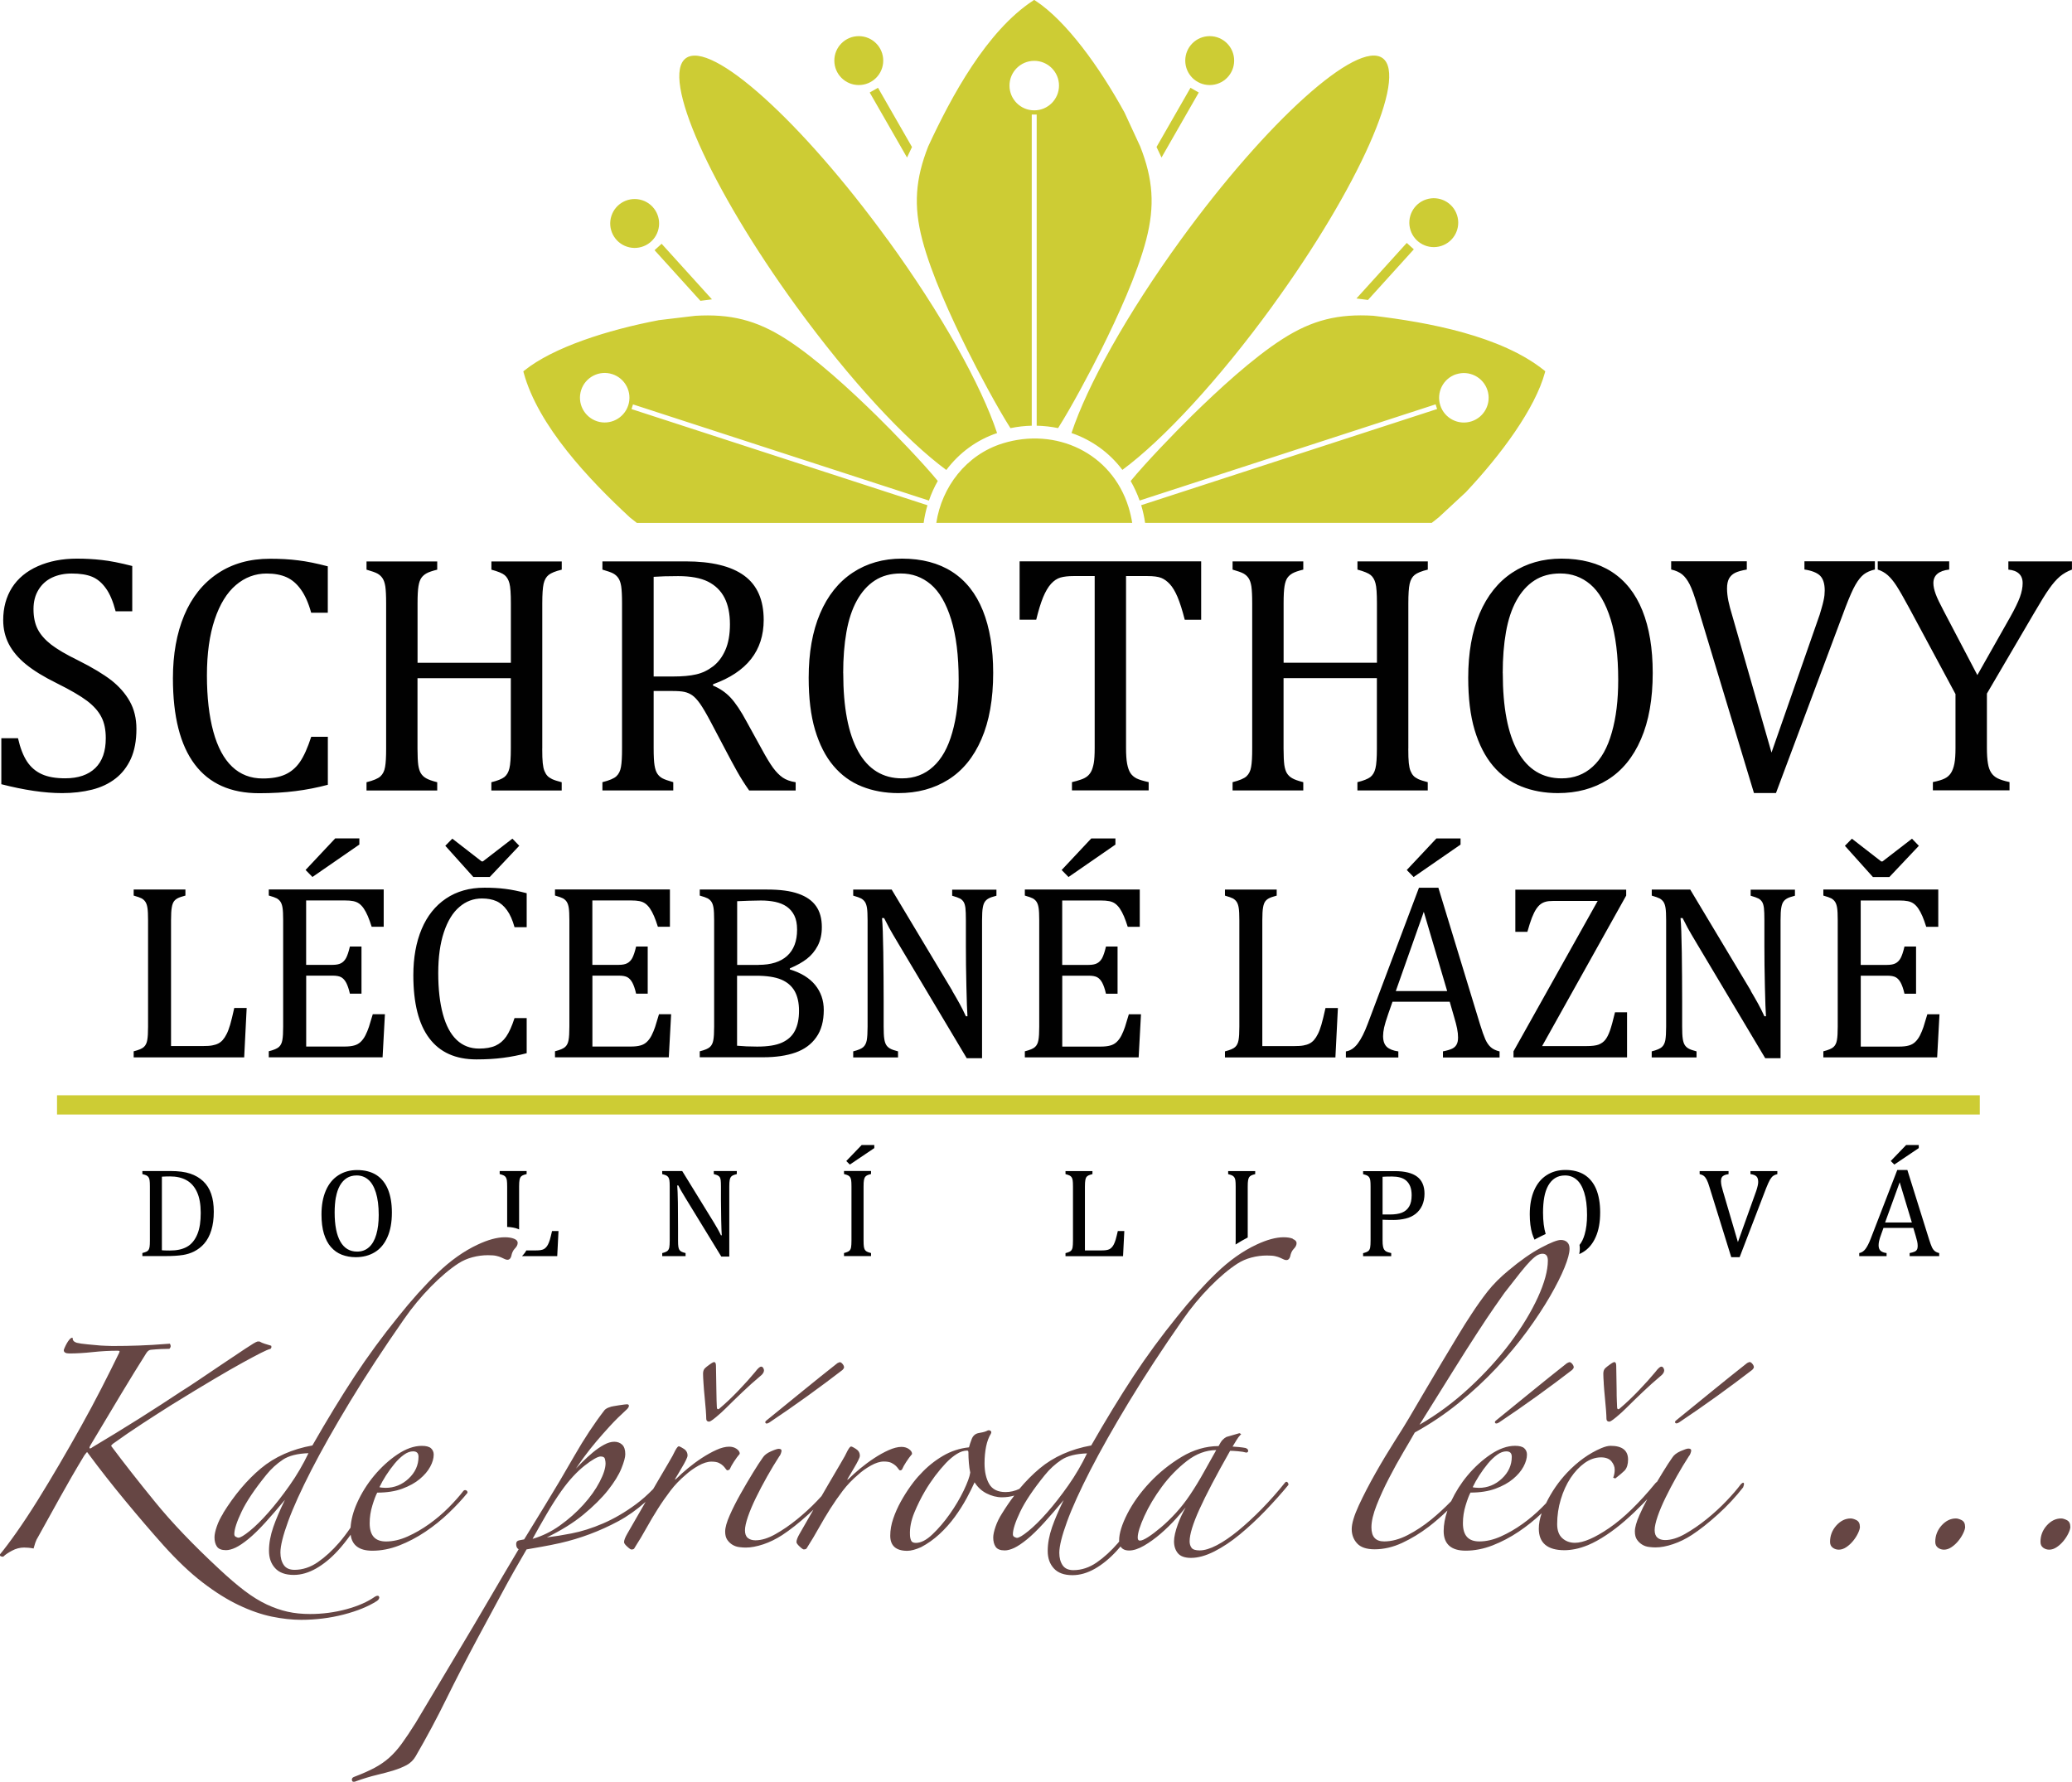 <?xml version="1.0" encoding="UTF-8"?><svg id="a" xmlns="http://www.w3.org/2000/svg" viewBox="0 0 407.65 350.52"><defs><style>.b{fill:#010101;}.c{fill:#664644;}.d{fill:#cdcc34;}</style></defs><path class="c" d="M74.63,314.4c0-.41-.22-.47-.35-.47-.14,0-.31,.07-.53,.2-1.43,1.01-3.31,1.84-5.6,2.46-2.29,.62-4.69,.94-7.13,.94-1.6,0-3.09-.15-4.43-.45-1.34-.3-2.73-.78-4.12-1.43-1.4-.66-2.86-1.56-4.35-2.69-1.49-1.13-3.18-2.58-5.03-4.31-5.07-4.71-9.31-9.14-12.59-13.18-3.27-4.01-6.17-7.71-8.62-10.99,.01-.14,.12-.28,.32-.43,1.89-1.36,3.86-2.71,5.84-4,1.98-1.29,3.89-2.52,5.67-3.64,3.38-2.09,6.12-3.75,8.37-5.08,2.24-1.33,4.17-2.43,5.71-3.28,1.53-.84,2.72-1.47,3.55-1.89,.83-.42,1.46-.69,1.87-.8h.02l.02-.03c.15-.15,.19-.34,.11-.55l-.02-.05h-.05c-.42-.13-.82-.25-1.21-.37-.38-.12-.72-.26-1.01-.44h-.41c-.28,.05-1.07,.53-2.44,1.44-1.35,.9-2.85,1.91-4.5,3.01-1.65,1.11-3.25,2.19-4.81,3.24-1.55,1.04-2.64,1.75-3.24,2.11-2.51,1.67-5.29,3.47-8.28,5.36-3.02,1.9-6.11,3.79-9.18,5.62-.26,.21-.41,.25-.48,.25-.03,0-.06,0-.09-.02-.03-.02-.12-.12,.17-.63,2.1-3.53,4.12-6.89,5.98-9.99,1.76-2.93,3.44-5.65,4.99-8.1,.28-.45,.61-.67,.99-.67,.54-.06,1.19-.1,1.94-.14,.78-.03,1.28-.04,1.57-.04h.04l.03-.03c.27-.27,.31-.59,.1-.93l-.03-.05h-.06c-2.45,.19-4.42,.31-6.03,.36-1.62,.06-3.38,.09-5.22,.09-.48,0-.92-.02-1.3-.04-.39-.03-.74-.05-1.04-.05-.71-.06-1.55-.14-2.51-.23-.95-.09-1.68-.19-2.15-.31-.55-.17-.82-.46-.82-.89v-.1h-.1c-.15,0-.32,.11-.53,.35-.19,.22-.36,.47-.51,.74-.15,.27-.29,.54-.41,.82-.17,.37-.19,.48-.19,.54,0,.42,.37,.64,1.09,.64,1.38,0,2.93-.09,4.6-.27,1.67-.18,3.33-.27,4.94-.27,.35,0,.35,.13,.35,.17,0,.02,0,.05-.02,.07-.04,.04-.07,.11-.07,.18-1.07,2.2-2.25,4.56-3.5,7-1.24,2.42-2.58,4.93-4,7.47-1.41,2.53-2.85,5.04-4.27,7.47-1.43,2.44-2.85,4.8-4.23,7.02-1.49,2.39-2.9,4.52-4.18,6.34-1.28,1.82-2.38,3.28-3.28,4.36l-.02,.03v.04c0,.25,.22,.37,.64,.37h.04l.03-.03c.35-.35,.92-.74,1.69-1.15,.76-.41,1.56-.62,2.38-.62,.25,0,.53,.02,.85,.04,.32,.03,.64,.07,.93,.13l.09,.02,.02-.09c.06-.23,.16-.58,.31-1.03,.14-.43,.34-.84,.57-1.19,1.46-2.62,2.91-5.24,4.32-7.79,1.45-2.62,3.05-5.39,4.77-8.23,.4-.56,.51-.63,.53-.63,0,0,.08,.02,.29,.36,2.21,2.99,4.64,6.08,7.21,9.19,2.57,3.11,5.11,6.08,7.56,8.82,2.64,2.93,5.21,5.38,7.66,7.26,2.46,1.89,4.85,3.39,7.13,4.47,2.27,1.08,4.46,1.84,6.5,2.26,2.04,.42,3.99,.63,5.78,.63,2.87,0,5.68-.35,8.35-1.04,2.67-.69,4.87-1.59,6.55-2.67,.28-.21,.41-.38,.41-.53Zm-.16-.26s-.03-.03-.05-.04c.02,.01,.04,.02,.05,.04Zm-.16-.1s-.08,0-.13,.01c.04,0,.08-.03,.11-.03,.01,0,.01,.01,.02,.01Zm-.21,.03c-.09,.03-.18,.08-.29,.15,.11-.07,.21-.12,.29-.15Zm-55.82-29.28c-.1,.08-.18,.13-.27,.17,.08-.04,.17-.1,.27-.17Zm-.51,.26c.06,0,.12-.02,.19-.05-.07,.03-.13,.05-.19,.05Zm-.03,0s-.09-.01-.13-.04c.04,.02,.08,.03,.13,.04Zm-.55,.51s.09,.03,.14,.09c-.06-.06-.1-.09-.14-.09Zm.16,.12c.06,.07,.13,.16,.2,.29-.08-.13-.14-.22-.2-.29Zm26.58,12.02c-.54,.84-.97,1.71-1.27,2.59-.3,.87-.46,1.6-.46,2.15,0,.74,.16,1.35,.47,1.81,.32,.48,.92,.72,1.79,.72,.55,0,1.18-.17,1.89-.5,.69-.33,1.53-.89,2.5-1.68,.96-.78,2.09-1.88,3.34-3.25,1.11-1.22,2.41-2.72,3.87-4.47-1.01,2.06-1.77,3.85-2.28,5.32-.57,1.65-.86,3.22-.86,4.67s.4,2.56,1.2,3.44c.8,.89,2.03,1.34,3.67,1.34,1.45,0,2.93-.43,4.41-1.27,1.47-.84,2.91-2.02,4.25-3.48,.85-.92,1.7-1.99,2.54-3.16,.26,2.09,1.7,3.15,4.27,3.15,1.74,0,3.53-.35,5.3-1.04,1.77-.69,3.5-1.6,5.15-2.71,1.64-1.1,3.19-2.35,4.6-3.7,1.41-1.35,2.64-2.67,3.65-3.92l.02-.03v-.04c0-.22-.1-.38-.29-.45-.06-.02-.12-.04-.18-.04-.12,0-.23,.05-.33,.15-.78,1.02-1.76,2.12-2.92,3.29-1.16,1.16-2.44,2.25-3.81,3.23-1.37,.98-2.8,1.81-4.26,2.46-1.45,.65-2.87,.98-4.23,.98-2.17,0-3.23-1.17-3.23-3.59,0-1.19,.18-2.37,.54-3.53,.35-1.14,.66-1.96,.95-2.49,1.9,0,3.55-.26,4.92-.77,1.38-.51,2.55-1.15,3.45-1.91,.91-.76,1.6-1.57,2.05-2.41,.46-.85,.69-1.65,.69-2.39,0-.5-.18-.92-.53-1.24-.35-.32-.96-.48-1.82-.48-1.51,0-3.12,.57-4.78,1.68-1.65,1.11-3.19,2.51-4.57,4.16-1.38,1.65-2.52,3.47-3.39,5.42-.75,1.67-1.17,3.29-1.27,4.83-.74,1.09-1.5,2.09-2.27,2.98-1.31,1.51-2.71,2.8-4.17,3.81-1.45,1-2.99,1.51-4.58,1.51-.98,0-1.69-.32-2.12-.95-.44-.64-.66-1.47-.66-2.46,0-1.31,.51-3.37,1.52-6.13,1.01-2.77,2.56-6.17,4.58-10.11,2.02-3.93,4.58-8.46,7.6-13.45,3.02-4.99,6.58-10.43,10.57-16.15,1.61-2.33,3.41-4.5,5.34-6.47,1.93-1.96,3.76-3.5,5.43-4.58,.83-.53,1.75-.94,2.76-1.2,1.01-.27,2.03-.4,3.03-.4,.71,0,1.26,.04,1.64,.13,.38,.09,.71,.19,.97,.31,.27,.12,.49,.22,.67,.31,.19,.1,.39,.15,.58,.15,.35,0,.59-.24,.73-.7,.12-.64,.35-1.14,.69-1.49,.38-.38,.57-.76,.57-1.15,0-.34-.25-.62-.74-.81-.46-.18-1.06-.28-1.79-.28-1.51,0-3.31,.49-5.35,1.45-2.7,1.26-5.35,3.14-7.9,5.6-2.54,2.45-5.13,5.33-7.7,8.56-3.1,3.82-6.01,7.79-8.65,11.8-2.62,3.99-5.4,8.55-8.26,13.55-4,.72-7.41,2.24-10.13,4.51-2.73,2.28-5.23,5.25-7.45,8.84Zm11.71-10.53c1.18-.78,2.88-1.21,5.05-1.28-1.06,2.21-2.3,4.34-3.7,6.32-1.43,2.03-2.84,3.83-4.18,5.35-1.34,1.52-2.58,2.74-3.68,3.63-1.09,.88-1.84,1.33-2.23,1.33-.07,0-.22-.03-.49-.17-.21-.1-.31-.28-.31-.54,0-.94,.48-2.42,1.43-4.41,.95-2,2.58-4.43,4.85-7.23,.95-1.18,2.05-2.19,3.26-2.99Zm36.03,6.08c-.07-.03-.13-.03-.19-.02,.02,0,.03,0,.05,0,.05,0,.09,0,.14,.03Zm-.24,0c-.06,.02-.12,.05-.17,.1,.05-.05,.11-.08,.17-.1Zm-11.95-7.06c.61-.44,1.21-.66,1.79-.66,.72,0,1.07,.35,1.07,1.07,0,1.64-.66,3.09-1.95,4.29-1.29,1.21-2.82,1.82-4.52,1.82-.19,0-.43-.01-.71-.04-.22-.02-.39-.05-.51-.09,.35-.74,.79-1.52,1.3-2.32,.54-.84,1.11-1.62,1.7-2.33,.59-.71,1.2-1.29,1.83-1.74Zm58.93-14.02c-.06-.86-.09-1.51-.09-1.94,0-.51,.16-.9,.48-1.15,.12-.12,.39-.33,.82-.64,.58-.42,.77-.47,.87-.47,.25,0,.37,.25,.37,.73,0,.75,.02,1.54,.04,2.34,.03,.86,.04,1.68,.04,2.43s.02,1.48,.04,2.07c.03,.59,.05,1.02,.05,1.26,0,.44,.19,.44,.26,.44,.05,0,.17-.03,.39-.25,1.13-.95,2.35-2.11,3.64-3.46,1.28-1.34,2.35-2.53,3.19-3.55,.75-1,1.07-1.12,1.25-1.12,.16,0,.29,.09,.4,.27,.1,.17,.15,.32,.15,.46,0,.39-.26,.78-.76,1.16-1.13,.95-2.3,1.99-3.46,3.1-1.18,1.12-2.28,2.19-3.28,3.19-.6,.6-1.25,1.19-1.94,1.76-.95,.79-1.24,.88-1.37,.88-.35,0-.55-.2-.55-.55s-.03-.91-.09-1.75c-.06-.84-.14-1.7-.23-2.56-.09-.91-.17-1.8-.22-2.66Zm4.78,17.06c.22,0,.38-.12,.46-.34,.11-.29,.37-.74,.75-1.33,.38-.59,.76-1.1,1.12-1.52l.02-.03v-.04c0-.33-.21-.65-.63-.94-.41-.28-.89-.42-1.45-.42-.73,0-1.58,.21-2.52,.64-.94,.42-1.89,.96-2.85,1.58-.96,.63-1.89,1.32-2.75,2.03-.87,.72-1.62,1.39-2.21,1.99-.17,.17-.28,.22-.35,.24,.01-.04,.04-.13,.14-.29,.13-.19,.31-.5,.54-.9,.24-.42,.49-.85,.76-1.3,.27-.44,.51-.89,.72-1.31,.22-.44,.33-.75,.33-.94,0-.57-.26-1.03-.77-1.34-.66-.41-.86-.47-.95-.47-.12,0-.3,.1-.72,.86-.24,.54-.69,1.37-1.35,2.47-.65,1.1-1.43,2.41-2.3,3.92l-.47,.81-.2,.34c-1.12,1.15-2.27,2.17-3.4,3-2.14,1.58-4.32,2.85-6.46,3.77-2.14,.92-4.24,1.59-6.23,1.97-1.74,.34-3.36,.6-4.84,.78,2.82-1.37,5.21-2.86,7.13-4.43,2.04-1.68,3.69-3.32,4.92-4.87,1.23-1.56,2.11-2.99,2.62-4.25,.52-1.29,.77-2.21,.77-2.83,0-.86-.21-1.49-.62-1.87-.41-.38-.93-.57-1.55-.57s-1.3,.2-2.03,.6c-.72,.39-1.45,.9-2.18,1.5-.72,.6-1.45,1.27-2.17,1.99-.4,.4-.79,.8-1.16,1.19,.55-.82,1.1-1.6,1.63-2.32,.76-1.03,1.56-2.04,2.38-3.01,.82-.97,1.73-2,2.7-3.06,.95-1.04,2.07-2.14,3.32-3.28,.27-.26,.39-.49,.39-.7,0-.08-.04-.28-.37-.28-.06,0-.22,.01-.55,.05-.3,.03-.63,.08-1,.14l-1.08,.18c-.37,.06-.62,.12-.75,.19-.42,.12-.77,.31-1.02,.56-2.04,2.64-4.04,5.67-5.96,9.02-1.91,3.34-3.84,6.6-5.76,9.72l-4.12,6.72c-.24,.06-.54,.11-.9,.17-.44,.07-.67,.32-.67,.73,0,.53,.17,.88,.49,1.04-2.04,3.42-4.05,6.83-5.97,10.12-1.95,3.34-3.86,6.57-5.67,9.58-1.76,2.93-3.41,5.7-4.91,8.23-1.53,2.59-2.75,4.63-3.73,6.25-1.01,1.61-1.92,2.97-2.7,4.04-.77,1.07-1.6,2-2.46,2.77-.86,.77-1.84,1.44-2.9,2.01-1.08,.57-2.4,1.16-3.95,1.75-.51,.17-.56,.47-.51,.7,.05,.21,.18,.32,.37,.32,.11,0,.24-.04,.4-.12,1.49-.53,2.88-.96,4.12-1.25,1.26-.3,2.38-.6,3.34-.9,.96-.3,1.82-.65,2.54-1.04,.73-.4,1.32-.97,1.75-1.7,2.16-3.72,4.19-7.51,6.03-11.26,1.85-3.76,3.94-7.81,6.21-12.06,1.49-2.75,3.06-5.67,4.68-8.68,1.57-2.93,3.23-5.86,4.92-8.73h0l3.01-.53c1.03-.18,2.24-.42,3.6-.72,3.95-.9,7.79-2.34,11.41-4.28,1.83-.98,3.64-2.26,5.4-3.82l-.67,1.16c-.99,1.71-1.97,3.41-2.93,5.09-.43,.74-.64,1.29-.64,1.67,0,.22,.2,.5,.62,.88,.54,.5,.73,.57,.83,.57,.35,0,.56-.11,.63-.34,.84-1.31,1.63-2.63,2.33-3.9,.71-1.28,1.47-2.55,2.25-3.78,.77-1.22,1.61-2.42,2.47-3.55,.86-1.13,1.87-2.18,3-3.13,.72-.66,1.56-1.26,2.5-1.79,.94-.53,1.8-.8,2.56-.8,.64,0,1.14,.09,1.48,.26,.34,.17,.62,.36,.83,.57,.2,.2,.36,.4,.48,.57,.15,.22,.25,.31,.35,.31Zm-32.68,4.01c.72-1.01,1.47-1.95,2.24-2.78,.77-.83,1.52-1.53,2.24-2.1,.73-.58,1.36-1.02,1.92-1.34,.55-.32,.98-.48,1.25-.48,.49,0,.77,.15,.85,.46,.09,.35,.13,.65,.13,.88,0,.94-.39,2.17-1.16,3.64-.77,1.49-1.84,3-3.18,4.48-1.33,1.48-2.9,2.87-4.66,4.13-1.68,1.2-3.49,2.08-5.36,2.62,.89-1.62,1.82-3.26,2.76-4.87,.95-1.64,1.95-3.2,2.96-4.63Zm-41.03,57.13s.03,.02,.05,.03c-.02,0-.03-.01-.05-.03Zm.16,.07s.04,0,.06,0c-.01,0-.03,.01-.04,.01s-.02,0-.03,0Zm81.19-70.38c.13,0,.29-.06,.51-.19,2.49-1.66,5.02-3.42,7.52-5.22,2.48-1.79,4.8-3.52,6.89-5.13,.21-.21,.31-.38,.31-.53,0-.2-.1-.42-.29-.65-.2-.24-.37-.35-.53-.35-.06,0-.16,.02-.49,.19-2.28,1.8-4.66,3.7-7.08,5.68-2.43,1.98-4.76,3.87-6.97,5.67-.1,.1-.14,.18-.14,.27,0,.07,.03,.14,.09,.19,.05,.05,.11,.07,.19,.07Zm0-.1c-.05,0-.09-.01-.12-.04,.04,.04,.11,.04,.19,.03-.02,0-.05,.01-.06,.01Zm.13-.03c.09-.03,.2-.07,.33-.15-.13,.08-.24,.12-.33,.15Zm24.41,7.86c-.34-.17-.84-.26-1.48-.26-.76,0-1.62,.27-2.56,.8-.95,.53-1.79,1.13-2.5,1.79-1.13,.95-2.14,2.01-3,3.13-.86,1.13-1.69,2.33-2.47,3.55-.78,1.23-1.53,2.5-2.25,3.78-.71,1.27-1.49,2.59-2.33,3.9-.08,.22-.29,.34-.63,.34-.1,0-.29-.06-.83-.57-.42-.39-.62-.67-.62-.88,0-.38,.21-.93,.64-1.67,.89-1.55,1.79-3.12,2.7-4.7-.35,.34-.69,.66-1.02,.95-1.85,1.68-3.58,3.04-5.14,4.06-1.21,.78-2.45,1.39-3.71,1.81-1.26,.42-2.43,.64-3.45,.64-.37,0-.8-.03-1.27-.09-.49-.06-.94-.22-1.34-.46-.4-.24-.74-.57-1.02-.97-.28-.41-.42-.95-.42-1.63,0-.79,.31-1.88,.91-3.23,.59-1.34,1.31-2.75,2.12-4.19,.8-1.42,1.62-2.82,2.43-4.14,.81-1.32,1.46-2.32,1.93-2.97,.31-.49,.85-.92,1.62-1.25,.77-.34,1.27-.5,1.53-.5,.45,0,.55,.2,.55,.37,0,.14-.05,.32-.14,.58-.09,.25-.21,.45-.32,.56-.78,1.2-1.58,2.53-2.38,3.95-.81,1.44-1.55,2.84-2.2,4.18-.65,1.33-1.18,2.59-1.57,3.72-.38,1.12-.58,2.02-.58,2.67,0,.69,.18,1.19,.55,1.5,.37,.31,.88,.47,1.51,.47,1.18,0,2.49-.4,3.91-1.2,1.43-.8,2.86-1.78,4.26-2.92,1.4-1.13,2.71-2.34,3.91-3.59,.31-.32,.61-.65,.92-.99,.5-.86,.99-1.7,1.45-2.5,.87-1.5,1.64-2.82,2.3-3.92,.66-1.1,1.11-1.93,1.35-2.47,.42-.76,.59-.86,.72-.86,.1,0,.29,.05,.95,.47,.51,.32,.77,.77,.77,1.34,0,.2-.11,.51-.33,.94-.21,.43-.46,.87-.72,1.31-.27,.45-.52,.88-.76,1.3-.23,.4-.42,.71-.54,.9-.1,.17-.13,.25-.14,.29,.06-.01,.17-.06,.35-.24,.6-.6,1.34-1.27,2.21-1.99,.86-.71,1.79-1.4,2.75-2.03,.95-.63,1.91-1.16,2.85-1.58,.94-.42,1.79-.64,2.52-.64,.56,0,1.05,.14,1.45,.42,.42,.29,.63,.6,.63,.94v.04l-.02,.03c-.36,.42-.74,.93-1.12,1.52-.38,.59-.64,1.04-.75,1.33-.07,.22-.23,.34-.46,.34-.1,0-.21-.09-.35-.31-.12-.17-.28-.37-.48-.57-.21-.2-.49-.39-.83-.57Zm78.97-44.1c-.46-.18-1.06-.28-1.79-.28-1.51,0-3.31,.49-5.35,1.45-2.7,1.26-5.35,3.14-7.9,5.6-2.54,2.45-5.13,5.33-7.7,8.56-3.1,3.82-6.01,7.79-8.65,11.8-2.62,3.99-5.4,8.55-8.26,13.55-4,.72-7.41,2.24-10.13,4.51-1.39,1.16-2.73,2.51-4,4.03-.88,.42-1.8,.63-2.73,.63-1.51,0-2.59-.53-3.2-1.57-.62-1.06-.93-2.44-.93-4.09,0-1.19,.11-2.3,.31-3.31,.21-1,.52-1.84,.93-2.49,.09-.17,.11-.31,.07-.42-.03-.09-.1-.16-.2-.21-.09-.05-.18-.07-.28-.07-.12,0-.24,.04-.36,.12-.22,.11-.48,.2-.77,.26l-.08,.02c-.27,.05-.54,.11-.82,.16-.63,.13-1.08,.53-1.33,1.19-.23,.6-.41,1.14-.53,1.61-1.84,.19-3.58,.76-5.19,1.72-1.62,.96-3.08,2.15-4.34,3.53-.6,.6-1.25,1.39-1.94,2.35-.69,.96-1.35,2-1.94,3.07-.6,1.08-1.1,2.21-1.49,3.35-.39,1.14-.59,2.27-.59,3.36,0,1.98,1.12,2.98,3.34,2.98,.73,0,1.65-.24,2.74-.73,1.27-.67,2.47-1.52,3.58-2.54,1.11-1.02,2.13-2.16,3.03-3.39,.89-1.22,1.68-2.47,2.35-3.7,.62-1.15,1.14-2.2,1.55-3.12,.59,.95,1.38,1.68,2.33,2.17,1,.51,2.03,.78,3.06,.78,.84,0,1.65-.12,2.42-.34-.83,1.09-1.64,2.27-2.41,3.52-.54,.84-.97,1.71-1.27,2.59-.3,.87-.46,1.6-.46,2.15,0,.74,.16,1.35,.47,1.81,.32,.48,.92,.72,1.79,.72,.55,0,1.18-.17,1.89-.5,.69-.33,1.53-.89,2.5-1.68,.96-.78,2.09-1.88,3.34-3.25,1.11-1.22,2.41-2.72,3.87-4.47-1.01,2.06-1.77,3.85-2.28,5.32-.57,1.65-.86,3.22-.86,4.67s.4,2.56,1.2,3.44c.8,.89,2.03,1.34,3.68,1.34,1.45,0,2.93-.43,4.41-1.27,1.47-.84,2.91-2.02,4.25-3.48,.24-.26,.49-.55,.79-.9,.31,.53,.89,.8,1.7,.8s1.84-.32,2.93-.96c1.08-.63,2.18-1.42,3.26-2.35,1.07-.92,2.14-1.97,3.16-3.11,.63-.7,1.22-1.39,1.76-2.05-.64,1.14-1.15,2.23-1.52,3.26-.51,1.41-.77,2.56-.77,3.41,0,.92,.25,1.7,.74,2.31,.5,.62,1.37,.94,2.6,.94,1.39,0,2.93-.43,4.59-1.27,1.65-.84,3.34-1.96,5.01-3.34,1.67-1.38,3.36-2.94,5-4.64,1.64-1.71,3.18-3.42,4.55-5.09l.02-.03v-.04c0-.21-.07-.38-.22-.49-.06-.04-.12-.07-.18-.07-.12,0-.22,.08-.32,.22-1.42,1.78-2.95,3.5-4.53,5.12-1.59,1.62-3.15,3.05-4.63,4.27-1.49,1.22-2.91,2.19-4.21,2.87-1.3,.68-2.44,1.02-3.37,1.02-.8,0-1.34-.17-1.59-.5-.26-.34-.39-.78-.39-1.29,0-1.36,.65-3.48,1.93-6.3,1.28-2.83,3.31-6.7,6.04-11.51,.34,0,.85,.03,1.55,.09,.71,.06,1.25,.15,1.6,.26h.03c.24,0,.37-.13,.37-.36s-.17-.41-.51-.54c-.33-.07-.78-.13-1.38-.19-.5-.05-.89-.08-1.18-.09,.27-.43,.52-.84,.76-1.25,.26-.44,.55-.81,.84-1.11l.1-.1-.12-.06-.18-.09-.03-.02h-.04l-2.52,.73c-.27,.13-.52,.32-.76,.57-.24,.24-.51,.66-.8,1.23-2.5,.01-4.95,.73-7.28,2.13-2.34,1.41-4.45,3.11-6.28,5.06-1.83,1.95-3.3,4-4.38,6.1-1.08,2.11-1.63,3.88-1.63,5.27,0,.06,0,.12,.01,.18v.03s-.06,.08-.09,.12c-.05,.07-.11,.13-.16,.2-1.31,1.51-2.71,2.8-4.17,3.81-1.45,1-2.99,1.51-4.58,1.51-.98,0-1.69-.32-2.12-.95-.44-.64-.66-1.47-.66-2.46,0-1.31,.51-3.37,1.52-6.13,1.01-2.77,2.56-6.17,4.58-10.11,2.02-3.93,4.58-8.46,7.6-13.45,3.02-4.99,6.58-10.43,10.57-16.15,1.61-2.33,3.41-4.5,5.34-6.47,1.93-1.96,3.76-3.5,5.43-4.58,.83-.53,1.75-.94,2.76-1.2,1.01-.27,2.03-.4,3.03-.4,.71,0,1.26,.04,1.64,.13,.38,.09,.71,.19,.97,.31,.27,.12,.49,.22,.67,.31,.19,.1,.39,.15,.58,.15,.35,0,.59-.24,.73-.7,.12-.64,.35-1.14,.69-1.49,.38-.38,.57-.76,.57-1.15,0-.34-.25-.62-.74-.81Zm-40.47,42.23c-1.06,2.21-2.3,4.34-3.7,6.32-1.43,2.03-2.84,3.83-4.18,5.35-1.34,1.52-2.58,2.74-3.68,3.63-1.09,.88-1.84,1.33-2.23,1.33-.07,0-.22-.03-.49-.17-.21-.1-.31-.28-.31-.54,0-.94,.48-2.42,1.43-4.41,.95-2,2.58-4.43,4.85-7.23,.95-1.18,2.05-2.19,3.26-2.99,1.18-.78,2.88-1.21,5.05-1.28Zm-19.1-4.38c-.08-.04-.17-.05-.25-.05,0,0,.01,0,.02,0,.08,0,.15,.02,.23,.06Zm-15.52,21.52c-.14-.34-.22-.73-.22-1.13-.06-1.36,.23-2.82,.85-4.33,.63-1.52,1.34-2.96,2.11-4.26,.59-1.01,1.26-2,1.97-2.96,.72-.95,1.44-1.81,2.15-2.56,.71-.74,1.43-1.34,2.14-1.78,.7-.44,1.38-.66,2.02-.66,.13,0,.26,.04,.26,.35,0,.67,.03,1.37,.09,2.08,.06,.72,.15,1.35,.27,1.89-.12,.83-.56,2.02-1.29,3.55-.75,1.55-1.67,3.11-2.74,4.62-1.07,1.52-2.22,2.86-3.41,3.99-1.17,1.12-2.27,1.68-3.26,1.68-.5,0-.81-.16-.94-.48Zm60.03-17.77h0c-.72,1.27-1.53,2.7-2.39,4.26-.89,1.61-1.83,3.15-2.79,4.58-.84,1.25-1.76,2.43-2.74,3.5-.98,1.07-1.96,2.02-2.92,2.83-.96,.81-1.82,1.46-2.55,1.93-.73,.47-1.27,.7-1.61,.7-.19,0-.44-.06-.44-.62,0-.88,.44-2.29,1.3-4.19,.86-1.9,2.02-3.85,3.45-5.79,1.43-1.94,3.09-3.64,4.93-5.07,1.82-1.41,3.75-2.13,5.75-2.14Zm13.9,6.33c-.05-.04-.11-.04-.16-.03,.01,0,.03-.01,.04-.01,.04,0,.08,.01,.12,.04Zm-.2-.02c-.05,.03-.11,.07-.16,.15,.05-.08,.11-.12,.16-.15Zm55.32-23.43c-2.28,1.8-4.66,3.7-7.08,5.68-2.43,1.98-4.76,3.87-6.97,5.67-.1,.1-.14,.18-.14,.27,0,.07,.03,.14,.09,.19,.05,.05,.11,.07,.19,.07,.13,0,.29-.06,.51-.19,2.49-1.66,5.02-3.42,7.52-5.22,2.48-1.79,4.8-3.52,6.89-5.13,.21-.21,.31-.38,.31-.53,0-.2-.1-.42-.29-.65-.2-.24-.37-.35-.53-.35-.06,0-.16,.02-.49,.19Zm-14.04,11.74s.11,.04,.19,.03c-.02,0-.05,.01-.06,.01-.05,0-.09-.01-.12-.04Zm.25,.01c.09-.03,.2-.07,.33-.15-.13,.08-.24,.12-.33,.15Zm21.02-7.75c-.06-.86-.09-1.51-.09-1.94,0-.51,.16-.9,.48-1.15,.13-.12,.4-.34,.82-.64,.58-.42,.77-.47,.87-.47,.25,0,.37,.25,.37,.73,0,.75,.02,1.54,.04,2.34,.03,.86,.04,1.68,.04,2.43,0,.81,.01,1.49,.04,2.07,.03,.63,.05,1.03,.05,1.26,0,.44,.18,.44,.26,.44,.05,0,.17-.03,.38-.25,1.13-.95,2.35-2.11,3.64-3.46,1.29-1.35,2.36-2.54,3.19-3.55,.75-1,1.07-1.12,1.25-1.12,.16,0,.29,.09,.4,.27,.1,.17,.15,.32,.15,.46,0,.39-.26,.78-.76,1.16-1.13,.95-2.29,1.99-3.46,3.1-1.19,1.13-2.29,2.2-3.28,3.19-.6,.6-1.25,1.19-1.94,1.76-.95,.79-1.24,.88-1.37,.88-.35,0-.55-.2-.55-.55s-.03-.91-.09-1.75c-.06-.8-.14-1.67-.23-2.56-.09-.95-.17-1.82-.22-2.66Zm27.43,19.53c-.08,0-.2,.04-.49,.33-.67,.91-1.6,1.99-2.79,3.24-1.19,1.25-2.51,2.46-3.91,3.59-1.4,1.13-2.83,2.11-4.26,2.92-1.42,.8-2.73,1.2-3.91,1.2-.63,0-1.14-.16-1.51-.47-.36-.31-.55-.81-.55-1.5,0-.65,.2-1.54,.58-2.67,.39-1.14,.92-2.39,1.57-3.72,.65-1.33,1.39-2.74,2.2-4.18,.8-1.42,1.6-2.75,2.38-3.95,.12-.11,.23-.31,.32-.56,.1-.25,.14-.44,.14-.58,0-.17-.1-.37-.55-.37-.26,0-.75,.16-1.53,.5-.77,.34-1.31,.76-1.62,1.25-.47,.65-1.12,1.65-1.93,2.97-.33,.55-.69,1.14-1.1,1.83-.1,.06-.19,.13-.28,.23-3.23,3.94-6.29,6.92-9.12,8.85-2.82,1.93-5.09,2.91-6.74,2.91-.99,0-1.83-.31-2.5-.92-.67-.61-1-1.54-1-2.76,0-1.66,.24-3.3,.72-4.88,.47-1.57,1.12-2.99,1.92-4.2,.8-1.21,1.73-2.2,2.76-2.94,1.03-.73,2.11-1.11,3.23-1.11,.92,0,1.61,.26,2.04,.77,.43,.52,.65,1.07,.65,1.65,0,.52-.09,1.03-.26,1.49l-.04,.1,.1,.03,.27,.09,.05,.02,.04-.03c.85-.67,1.45-1.18,1.81-1.54,.44-.5,.66-1.22,.66-2.14,0-1.8-1.15-2.71-3.43-2.71-.5,0-1.1,.15-1.84,.46-2.4,1.02-4.67,2.65-6.74,4.84-1.65,1.75-3.04,3.76-4.12,5.99-.26,.28-.54,.56-.83,.85-1.16,1.16-2.44,2.25-3.81,3.23-1.37,.98-2.8,1.81-4.26,2.46-1.45,.65-2.87,.98-4.23,.98-2.17,0-3.23-1.17-3.23-3.59,0-1.19,.18-2.37,.54-3.53,.35-1.14,.66-1.96,.95-2.49,1.9,0,3.55-.26,4.92-.77,1.38-.51,2.55-1.15,3.45-1.91,.91-.76,1.6-1.57,2.05-2.41,.46-.85,.69-1.65,.69-2.39,0-.5-.18-.92-.53-1.24-.35-.32-.96-.48-1.82-.48-1.51,0-3.12,.57-4.78,1.68-1.65,1.11-3.19,2.51-4.57,4.16-1.27,1.52-2.35,3.22-3.21,5.05-1.26,1.3-2.58,2.52-3.93,3.62-1.46,1.19-3.01,2.22-4.62,3.05-1.6,.83-3.16,1.25-4.63,1.25-1.69,0-2.51-.91-2.51-2.78,0-1.18,.35-2.65,1.03-4.37,.69-1.74,1.5-3.52,2.43-5.3,.92-1.78,1.87-3.51,2.83-5.13,.98-1.65,1.71-2.91,2.24-3.85,3.04-1.67,5.95-3.62,8.63-5.8,2.69-2.18,5.19-4.5,7.43-6.89,2.24-2.39,4.27-4.83,6.04-7.25,1.77-2.43,3.28-4.73,4.51-6.85,1.22-2.12,2.18-4.02,2.84-5.64,.67-1.65,1-2.87,1-3.73,0-.57-.16-1-.48-1.29-.32-.29-.73-.43-1.24-.43-.68,0-1.96,.5-3.92,1.54-1.92,1.02-4.04,2.51-6.32,4.42-1.68,1.38-3.07,2.78-4.15,4.15-1.08,1.38-2.14,2.87-3.15,4.42-.83,1.24-1.75,2.71-2.75,4.37l-2.02,3.36-1.09,1.81c-1.06,1.76-2.16,3.63-3.28,5.54-1.04,1.76-2.03,3.46-2.99,5.09l-.21,.36c-.59,1.01-1.53,2.52-2.79,4.5-1.25,1.97-2.53,4.09-3.78,6.3-1.26,2.22-2.36,4.35-3.29,6.35-.93,2.01-1.4,3.59-1.4,4.68s.36,2.05,1.06,2.81c.7,.77,1.86,1.16,3.45,1.16,1.81,0,3.64-.43,5.44-1.27,1.8-.84,3.54-1.9,5.19-3.16,1.21-.93,2.42-1.97,3.69-3.19-.49,1.43-.74,2.77-.74,4.01,0,2.57,1.46,3.88,4.33,3.88,1.74,0,3.53-.35,5.3-1.04,1.77-.69,3.5-1.6,5.15-2.71,1.6-1.08,3.12-2.29,4.5-3.61-.37,1.05-.56,2.07-.56,3.03,0,2.81,1.7,4.24,5.05,4.24,.66,0,1.38-.08,2.13-.23,.76-.15,1.6-.41,2.49-.77,1.15-.48,2.36-1.15,3.62-1.99,1.25-.83,2.5-1.79,3.7-2.84,1.19-1.04,2.38-2.17,3.52-3.34,.26-.27,.53-.55,.83-.87-.59,1.1-1.1,2.13-1.53,3.11-.6,1.36-.91,2.44-.91,3.23,0,.68,.14,1.23,.42,1.63,.28,.4,.62,.73,1.02,.97,.4,.25,.85,.4,1.34,.46,.48,.06,.9,.09,1.27,.09,1.03,0,2.19-.21,3.45-.64,1.26-.42,2.51-1.03,3.71-1.81,1.56-1.02,3.29-2.38,5.14-4.06,1.85-1.67,3.52-3.47,4.96-5.32h0v-.02c.13-.32,.18-.56,.15-.73-.02-.1-.08-.16-.17-.16Zm0,.11s-.02,0-.03,0c0,0,.02-.01,.03-.01,0,0,0,0,0,0Zm-.15,.05s-.03,.02-.05,.03c.02-.01,.04-.02,.05-.03Zm-48.24-5.67c.61-.44,1.21-.66,1.79-.66,.72,0,1.07,.35,1.07,1.07,0,1.64-.66,3.09-1.95,4.29-1.29,1.21-2.82,1.82-4.52,1.82-.19,0-.43-.01-.71-.04-.22-.02-.39-.05-.51-.09,.35-.74,.79-1.52,1.3-2.32,.54-.84,1.11-1.62,1.7-2.33,.59-.71,1.2-1.29,1.83-1.74Zm6.58-38.17c.56-.56,1.02-.93,1.37-1.11,.34-.17,.66-.26,.94-.26,.72,0,1.07,.44,1.07,1.34,0,1.95-.66,4.39-1.97,7.25-1.31,2.86-3.13,5.85-5.39,8.89-2.27,3.04-5,6.05-8.13,8.94-3.03,2.8-6.31,5.23-9.76,7.22,2.49-4,4.66-7.47,6.5-10.42,1.9-3.05,3.54-5.62,4.86-7.65,1.37-2.11,2.46-3.74,3.33-4.99,.86-1.24,1.54-2.21,2.02-2.88,1.21-1.56,2.25-2.89,3.1-3.96,.81-1.01,1.5-1.81,2.06-2.38Zm43.08,19.94c-.06,0-.16,.02-.49,.19-2.28,1.8-4.66,3.7-7.08,5.68-2.43,1.98-4.76,3.87-6.97,5.67-.1,.1-.14,.18-.14,.27,0,.07,.03,.14,.09,.19,.05,.05,.11,.07,.19,.07,.13,0,.29-.06,.51-.19,2.49-1.66,5.02-3.42,7.52-5.22,2.48-1.79,4.8-3.52,6.89-5.13,.21-.21,.31-.38,.31-.53,0-.2-.1-.42-.29-.65-.2-.24-.37-.35-.53-.35Zm-14.53,11.93s.11,.04,.19,.03c-.02,0-.05,.01-.06,.01-.05,0-.09-.01-.12-.04Zm.25,.01c.09-.03,.2-.07,.33-.15-.13,.08-.24,.12-.33,.15Zm35.98,20.46c0,.32-.12,.73-.37,1.26-.24,.51-.56,1.02-.96,1.51-.4,.49-.84,.9-1.33,1.23-.5,.34-1,.51-1.5,.51-.44,0-.84-.13-1.18-.38-.36-.26-.54-.65-.54-1.16,0-1.22,.42-2.3,1.24-3.22,.83-.92,1.77-1.38,2.82-1.38,.31,0,.69,.11,1.13,.33,.45,.23,.68,.67,.68,1.3Zm20.7,0c0,.32-.12,.73-.37,1.26-.24,.51-.56,1.02-.96,1.51-.4,.49-.84,.9-1.33,1.23-.5,.34-1,.51-1.5,.51-.44,0-.84-.13-1.18-.38-.36-.26-.54-.65-.54-1.16,0-1.22,.42-2.3,1.24-3.22,.83-.92,1.77-1.38,2.82-1.38,.31,0,.69,.11,1.13,.33,.45,.23,.68,.67,.68,1.3Zm20.7,0c0,.32-.12,.73-.37,1.26-.24,.51-.56,1.02-.96,1.51-.4,.49-.84,.9-1.33,1.23-.5,.34-1,.51-1.5,.51-.44,0-.84-.13-1.18-.38-.36-.26-.54-.65-.54-1.16,0-1.22,.42-2.3,1.24-3.22,.83-.92,1.77-1.38,2.82-1.38,.31,0,.69,.11,1.13,.33,.45,.23,.68,.67,.68,1.3Z"/><path class="b" d="M384.74,136.57l-9.11-16.94c-1.1-2.04-1.94-3.5-2.51-4.38-.57-.88-1.15-1.58-1.71-2.08-.57-.51-1.24-.88-1.98-1.12v-1.62h14.06v1.62c-2.07,.24-3.11,1.13-3.11,2.67,0,.63,.16,1.35,.45,2.14,.29,.8,.83,1.92,1.6,3.37l6.6,12.58,6.5-11.48c.88-1.57,1.5-2.85,1.87-3.85,.36-.99,.54-1.92,.54-2.75s-.24-1.42-.71-1.87c-.47-.45-1.17-.72-2.1-.8v-1.62h12.51v1.62c-.9,.33-1.69,.78-2.38,1.36-.68,.59-1.37,1.37-2.07,2.37-.71,.98-1.74,2.66-3.11,5.01l-9.17,15.65v10.69c0,1.25,.07,2.27,.2,3.03,.12,.78,.35,1.39,.65,1.85,.3,.46,.72,.83,1.23,1.09,.5,.26,1.3,.52,2.37,.75v1.62h-15.08v-1.62c1.05-.21,1.84-.45,2.34-.71,.51-.25,.91-.61,1.22-1.08,.3-.47,.53-1.09,.68-1.87,.15-.77,.21-1.79,.21-3.07v-10.57Zm-41.07-26.14v1.62c-1.01,.17-1.79,.39-2.31,.65-.53,.27-.92,.64-1.19,1.13-.26,.48-.39,1.13-.39,1.95,0,.74,.09,1.56,.26,2.42,.18,.87,.44,1.84,.77,2.92l7.72,26.94,9.48-27.14c.14-.43,.27-.87,.39-1.33,.14-.46,.25-.91,.35-1.35,.1-.44,.17-.82,.2-1.15,.03-.34,.05-.64,.05-.92,0-1.32-.3-2.29-.9-2.9-.61-.6-1.65-1.01-3.09-1.23v-1.62h13.86v1.62c-.9,.21-1.62,.53-2.17,.95-.55,.43-1.09,1.09-1.63,2.02-.54,.92-1.19,2.4-1.97,4.43l-13.69,36.58h-4.33l-11.13-36.82c-.59-2.01-1.1-3.43-1.54-4.27-.44-.85-.92-1.49-1.45-1.92-.53-.43-1.25-.76-2.17-.97v-1.62h14.92Zm-48.01,21.99c0,6.76,.99,11.9,2.95,15.42,1.97,3.53,4.86,5.29,8.63,5.29,2.4,0,4.44-.77,6.11-2.3,1.68-1.52,2.93-3.76,3.76-6.72,.85-2.94,1.26-6.39,1.26-10.33,0-4.8-.5-8.78-1.48-11.93-.98-3.16-2.31-5.45-4.01-6.89-1.69-1.43-3.66-2.14-5.9-2.14-1.98,0-3.69,.46-5.11,1.39-1.42,.92-2.59,2.24-3.53,3.94-.94,1.7-1.62,3.76-2.05,6.19-.43,2.42-.64,5.12-.64,8.09Zm10.86,23.61c-2.64,0-5.05-.44-7.21-1.31-2.17-.87-4.03-2.22-5.58-4.06-1.55-1.84-2.75-4.19-3.61-7.05-.85-2.86-1.26-6.28-1.26-10.27,0-4.9,.74-9.12,2.24-12.64,1.5-3.52,3.64-6.2,6.42-8.04,2.78-1.84,6.01-2.76,9.69-2.76,3.91,0,7.21,.87,9.88,2.59,2.67,1.72,4.69,4.27,6.04,7.63,1.35,3.36,2.03,7.44,2.03,12.26,0,5.15-.77,9.5-2.31,13.04-1.53,3.55-3.71,6.2-6.51,7.96-2.81,1.77-6.09,2.65-9.83,2.65Zm-29.45-8.78c0,1.27,.03,2.23,.1,2.86,.07,.64,.17,1.15,.33,1.54,.16,.38,.34,.7,.56,.94,.21,.25,.53,.46,.94,.67,.41,.19,1.05,.41,1.9,.62v1.62h-13.84v-1.62c1.22-.3,2.06-.64,2.55-1.01,.48-.38,.82-.95,1-1.72,.19-.77,.28-2.06,.28-3.89v-13.84h-18.36v13.84c0,1.46,.06,2.55,.15,3.23,.1,.68,.27,1.22,.5,1.61,.24,.39,.57,.73,1.03,.99,.45,.27,1.18,.53,2.2,.79v1.62h-13.91v-1.62c1.38-.35,2.29-.73,2.75-1.17,.46-.43,.77-1.04,.9-1.83,.15-.79,.21-2.01,.21-3.63v-28.57c0-1.51-.06-2.63-.16-3.31-.11-.7-.29-1.23-.55-1.62-.25-.38-.59-.69-1-.92-.42-.23-1.14-.48-2.15-.77v-1.62h13.91v1.62c-.97,.24-1.67,.48-2.1,.72-.43,.24-.77,.54-1.03,.91-.25,.36-.44,.9-.56,1.63-.12,.72-.18,1.85-.18,3.36v11.7h18.36v-11.7c0-1.92-.09-3.22-.28-3.92-.18-.71-.5-1.25-.94-1.62-.44-.37-1.32-.73-2.61-1.08v-1.62h13.84v1.62c-1.24,.3-2.1,.65-2.58,1.04-.48,.38-.81,.96-.99,1.74-.17,.77-.26,2.05-.26,3.85v28.57Zm-76.47-36.82h35.72v11.49h-3.23c-.48-1.89-.96-3.39-1.43-4.5-.47-1.1-.98-1.94-1.51-2.51-.52-.56-1.09-.98-1.69-1.22-.61-.24-1.52-.36-2.73-.36h-4.19v33.81c0,1.3,.07,2.33,.21,3.1,.15,.78,.36,1.39,.65,1.84,.3,.45,.7,.8,1.21,1.06,.51,.25,1.31,.5,2.38,.73v1.62h-15.09v-1.62c.67-.15,1.25-.32,1.76-.5,.51-.17,.91-.38,1.24-.64,.32-.25,.57-.57,.79-.97,.2-.39,.37-.94,.5-1.62,.12-.68,.18-1.68,.18-3v-33.81h-4.16c-1.04,0-1.89,.1-2.56,.29-.68,.2-1.3,.61-1.87,1.24-.57,.63-1.09,1.52-1.57,2.67-.47,1.16-.91,2.61-1.34,4.38h-3.27v-11.49Zm-34.7,21.99c0,6.76,.99,11.9,2.95,15.42,1.97,3.53,4.86,5.29,8.63,5.29,2.4,0,4.44-.77,6.11-2.3,1.68-1.52,2.93-3.76,3.76-6.72,.85-2.94,1.26-6.39,1.26-10.33,0-4.8-.5-8.78-1.48-11.93-.98-3.16-2.31-5.45-4.01-6.89-1.69-1.43-3.66-2.14-5.9-2.14-1.98,0-3.69,.46-5.11,1.39-1.42,.92-2.59,2.24-3.53,3.94-.94,1.7-1.62,3.76-2.05,6.19-.43,2.42-.64,5.12-.64,8.09Zm10.86,23.61c-2.64,0-5.05-.44-7.21-1.31-2.18-.87-4.03-2.22-5.58-4.06-1.56-1.84-2.75-4.19-3.61-7.05-.85-2.86-1.26-6.28-1.26-10.27,0-4.9,.74-9.12,2.24-12.64,1.5-3.52,3.64-6.2,6.42-8.04,2.78-1.84,6.01-2.76,9.69-2.76,3.91,0,7.21,.87,9.88,2.59,2.67,1.72,4.69,4.27,6.04,7.63,1.35,3.36,2.03,7.44,2.03,12.26,0,5.15-.77,9.5-2.31,13.04-1.53,3.55-3.71,6.2-6.51,7.96-2.81,1.77-6.09,2.65-9.83,2.65Zm-48.16-42.55v19.61h3.73c1.92,0,3.47-.14,4.65-.42,1.19-.27,2.29-.8,3.3-1.57,1.01-.77,1.83-1.85,2.43-3.22,.6-1.37,.9-3.07,.9-5.06,0-2.1-.36-3.83-1.07-5.22-.72-1.39-1.8-2.45-3.26-3.18-1.45-.72-3.4-1.08-5.87-1.08-1.98,0-3.59,.05-4.82,.14Zm0,22.45v11.22c0,1.58,.06,2.73,.18,3.45,.12,.71,.3,1.25,.55,1.61,.24,.37,.56,.67,.98,.9,.42,.23,1.14,.48,2.15,.77v1.62h-13.94v-1.62c1.38-.35,2.29-.73,2.75-1.17,.46-.43,.77-1.04,.9-1.83,.15-.79,.21-2.01,.21-3.63v-28.57c0-1.51-.06-2.63-.16-3.31-.11-.7-.29-1.23-.55-1.62-.25-.38-.59-.69-1-.92-.42-.23-1.14-.48-2.15-.77v-1.62h16.35c5.15,0,9,.94,11.55,2.81,2.56,1.87,3.83,4.78,3.83,8.71,0,3.02-.83,5.59-2.49,7.7-1.67,2.12-4.16,3.76-7.48,4.96v.26c1.34,.55,2.49,1.34,3.45,2.36,.96,1.03,2.03,2.61,3.19,4.78l2.98,5.41c.86,1.59,1.59,2.79,2.21,3.64,.62,.83,1.24,1.46,1.88,1.9,.64,.44,1.49,.76,2.55,.92v1.62h-9.15c-.83-1.17-1.63-2.42-2.38-3.76-.74-1.34-1.49-2.7-2.21-4.09l-2.91-5.52c-.88-1.67-1.6-2.9-2.16-3.7-.56-.79-1.08-1.34-1.56-1.67-.47-.32-.97-.53-1.51-.65-.54-.12-1.35-.18-2.43-.18h-3.63Zm-21.92,11.33c0,1.27,.03,2.23,.1,2.86,.07,.64,.17,1.15,.33,1.54,.16,.38,.34,.7,.56,.94,.21,.25,.53,.46,.94,.67,.41,.19,1.05,.41,1.9,.62v1.62h-13.84v-1.62c1.22-.3,2.06-.64,2.55-1.01,.48-.38,.82-.95,1-1.72,.19-.77,.28-2.06,.28-3.89v-13.84h-18.36v13.84c0,1.46,.06,2.55,.15,3.23,.1,.68,.27,1.22,.5,1.61,.24,.39,.57,.73,1.03,.99,.45,.27,1.18,.53,2.2,.79v1.62h-13.91v-1.62c1.38-.35,2.29-.73,2.75-1.17,.46-.43,.77-1.04,.9-1.83,.15-.79,.21-2.01,.21-3.63v-28.57c0-1.51-.06-2.63-.16-3.31-.11-.7-.29-1.23-.55-1.62-.25-.38-.59-.69-1-.92-.42-.23-1.14-.48-2.15-.77v-1.62h13.91v1.62c-.97,.24-1.67,.48-2.1,.72-.43,.24-.77,.54-1.03,.91-.25,.36-.44,.9-.56,1.63-.12,.72-.18,1.85-.18,3.36v11.7h18.36v-11.7c0-1.92-.09-3.22-.28-3.92-.18-.71-.5-1.25-.94-1.62-.44-.37-1.32-.73-2.61-1.08v-1.62h13.84v1.62c-1.24,.3-2.1,.65-2.58,1.04-.48,.38-.81,.96-.99,1.74-.17,.77-.26,2.05-.26,3.85v28.57Zm-42.19-35.86v9.14h-3.27c-.53-1.92-1.21-3.44-2.02-4.56-.81-1.14-1.76-1.95-2.84-2.43-1.08-.48-2.38-.72-3.9-.72-2.26,0-4.28,.76-6.05,2.27-1.77,1.5-3.17,3.78-4.18,6.8-1.01,3.03-1.52,6.68-1.52,10.98s.43,8,1.26,11.04c.83,3.05,2.06,5.35,3.7,6.91,1.62,1.54,3.63,2.32,6.01,2.32,1.8,0,3.28-.26,4.43-.78,1.14-.52,2.11-1.33,2.89-2.46,.78-1.13,1.52-2.77,2.23-4.96h3.27v9.44c-2.07,.55-4.19,.97-6.36,1.24-2.17,.28-4.55,.42-7.16,.42-5.59,0-9.82-1.89-12.67-5.68-2.86-3.79-4.29-9.43-4.29-16.94,0-4.71,.74-8.83,2.22-12.38,1.49-3.54,3.67-6.28,6.56-8.22,2.89-1.94,6.32-2.91,10.33-2.91,2.01,0,3.85,.1,5.54,.32,1.7,.2,3.63,.6,5.81,1.17ZM3.54,145.23c.44,1.94,1.04,3.46,1.78,4.59,.75,1.13,1.72,1.95,2.91,2.49,1.19,.54,2.72,.81,4.59,.81,2.58,0,4.55-.68,5.93-2.02,1.38-1.34,2.06-3.3,2.06-5.87,0-1.66-.28-3.04-.86-4.16-.57-1.13-1.51-2.19-2.81-3.18-1.3-.98-3.28-2.14-5.94-3.46-2.58-1.27-4.61-2.52-6.11-3.75-1.5-1.22-2.61-2.55-3.36-3.98-.73-1.43-1.1-2.99-1.1-4.69,0-2.47,.59-4.6,1.74-6.42,1.16-1.81,2.85-3.21,5.08-4.2,2.24-.99,4.8-1.49,7.67-1.49,1.68,0,3.31,.09,4.9,.27,1.6,.17,3.59,.56,6,1.18v8.91h-3.27c-.51-1.94-1.14-3.45-1.92-4.52-.77-1.08-1.67-1.84-2.7-2.27-1.04-.43-2.38-.64-4.02-.64-1.43,0-2.72,.26-3.85,.79-1.13,.53-2.03,1.33-2.68,2.4-.66,1.06-.99,2.33-.99,3.81,0,1.57,.28,2.88,.83,3.96,.56,1.08,1.44,2.08,2.63,3.01,1.19,.92,2.95,1.96,5.29,3.1,2.82,1.41,5,2.73,6.56,3.93,1.54,1.22,2.76,2.59,3.63,4.15,.87,1.54,1.31,3.36,1.31,5.43,0,2.31-.37,4.26-1.09,5.86-.73,1.59-1.74,2.9-3.02,3.89-1.28,1-2.83,1.74-4.62,2.19-1.8,.45-3.76,.68-5.89,.68-3.46,0-7.44-.59-11.96-1.75v-9.05H3.54Zm364.94,27.31l-5.51-6.14,1.38-1.4,5.76,4.47h.26l5.8-4.47,1.35,1.4-5.8,6.14h-3.24Zm12.86,2.49v7.3h-2.37c-.25-.79-.5-1.49-.75-2.08-.26-.6-.53-1.1-.8-1.5-.27-.4-.58-.73-.91-.97-.33-.24-.72-.4-1.17-.49-.45-.09-.99-.13-1.62-.13h-7.64v12.67h5.17c.71,0,1.26-.1,1.67-.31,.4-.2,.74-.54,1.01-1.02,.26-.49,.52-1.25,.76-2.28h2.28v9.28h-2.28c-.22-.97-.48-1.69-.75-2.19-.27-.49-.59-.84-.97-1.05-.38-.21-.95-.31-1.71-.31h-5.17v13.95h7.52c.79,0,1.44-.07,1.92-.21,.5-.13,.92-.37,1.27-.7,.35-.33,.67-.76,.94-1.29,.27-.54,.5-1.09,.69-1.66,.18-.57,.44-1.41,.76-2.5h2.39l-.46,8.48h-22.39v-1.19c1.01-.26,1.68-.54,2.01-.86,.34-.31,.56-.76,.66-1.34,.11-.58,.16-1.47,.16-2.66v-20.92c0-1.11-.04-1.92-.12-2.43-.08-.51-.21-.9-.4-1.19-.18-.28-.43-.5-.73-.68-.31-.16-.83-.35-1.58-.56v-1.19h22.61Zm-36.89,19.92c.58,.97,1.06,1.82,1.46,2.54,.4,.73,.8,1.53,1.22,2.44h.31c-.07-.99-.15-2.94-.21-5.87-.07-2.92-.1-5.56-.1-7.91v-5.08c0-1.11-.03-1.92-.09-2.44-.07-.51-.18-.91-.35-1.18-.17-.27-.4-.5-.7-.67-.3-.16-.82-.35-1.56-.56v-1.19h8.71v1.19c-.73,.19-1.24,.36-1.53,.53-.3,.16-.54,.37-.73,.63-.19,.26-.33,.64-.42,1.16-.1,.51-.15,1.36-.15,2.53v27.11h-3.02l-13.47-22.58c-.84-1.4-1.44-2.43-1.79-3.07-.35-.64-.68-1.28-.99-1.91h-.41c.12,1.24,.2,3.48,.25,6.73,.04,3.24,.07,6.48,.07,9.7v4.93c0,1.07,.04,1.86,.12,2.37,.07,.5,.19,.89,.36,1.18,.17,.29,.41,.54,.74,.73,.33,.2,.87,.39,1.61,.58v1.19h-8.82v-1.19c1-.26,1.67-.54,2.01-.86,.34-.31,.56-.76,.67-1.34,.1-.58,.16-1.47,.16-2.66v-20.92c0-1.11-.04-1.92-.12-2.43-.08-.51-.21-.9-.4-1.19-.19-.28-.44-.5-.74-.68-.31-.16-.83-.35-1.57-.56v-1.19h7.57l11.94,19.92Zm-41.05,10.85h8.73c1.08,0,1.88-.1,2.4-.3,.53-.21,.96-.52,1.3-.94,.34-.43,.64-1.03,.92-1.81,.27-.77,.6-1.97,.99-3.6h2.37v8.87h-22.34v-1.19l16.56-29.58h-8.77c-.63,0-1.12,.05-1.49,.16-.36,.1-.69,.26-.98,.48-.29,.22-.58,.54-.86,.96-.28,.42-.56,.99-.85,1.72-.28,.73-.57,1.65-.88,2.75h-2.37v-8.29h21.81v1.16l-16.54,29.61Zm-16.05-40.85v1.21l-9.23,6.38-1.35-1.38,5.83-6.21h4.76Zm-12.74,30.03h10.11l-4.6-15.6-5.51,15.6Zm9.28,13.05v-1.19c.81-.16,1.4-.34,1.8-.53,.4-.19,.69-.46,.88-.81,.2-.35,.29-.81,.29-1.39,0-.54-.06-1.14-.19-1.77-.13-.64-.31-1.35-.55-2.14l-.9-3.12h-11.26l-.83,2.37c-.41,1.19-.69,2.1-.82,2.71-.13,.61-.2,1.17-.2,1.67,0,.97,.25,1.67,.74,2.13,.49,.45,1.25,.75,2.26,.89v1.19h-10.32v-1.19c.9-.14,1.68-.67,2.35-1.57,.67-.9,1.32-2.19,1.95-3.87l10.08-26.76h3.82l8.22,26.96c.39,1.25,.73,2.21,1.02,2.87,.3,.66,.66,1.18,1.08,1.55,.41,.37,.99,.64,1.72,.82v1.19h-11.15Zm-35.54-2.23h6.34c.69,0,1.27-.03,1.74-.12,.46-.08,.87-.21,1.2-.38,.33-.17,.63-.4,.89-.7,.26-.3,.52-.68,.76-1.17,.25-.48,.47-1.09,.69-1.82,.21-.73,.49-1.83,.81-3.3h2.44l-.49,9.72h-21.73v-1.19c1.01-.26,1.68-.54,2.01-.86,.34-.31,.56-.76,.66-1.34,.11-.58,.16-1.47,.16-2.66v-20.92c0-1.11-.04-1.92-.12-2.43-.08-.51-.21-.9-.4-1.19-.18-.28-.43-.5-.73-.68-.31-.16-.83-.35-1.58-.56v-1.19h10.18v1.19c-.71,.19-1.21,.36-1.51,.52-.3,.15-.54,.35-.74,.61-.19,.26-.34,.65-.43,1.19-.1,.53-.15,1.38-.15,2.53v24.73Zm-28.9-40.85v1.21l-9.23,6.38-1.35-1.38,5.83-6.21h4.76Zm4.79,10.08v7.3h-2.37c-.25-.79-.5-1.49-.75-2.08-.26-.6-.53-1.1-.8-1.5-.27-.4-.58-.73-.91-.97-.33-.24-.72-.4-1.17-.49-.45-.09-.99-.13-1.62-.13h-7.64v12.67h5.17c.71,0,1.26-.1,1.67-.31,.4-.2,.74-.54,1.01-1.02,.26-.49,.52-1.25,.76-2.28h2.28v9.28h-2.28c-.22-.97-.48-1.69-.75-2.19-.27-.49-.59-.84-.97-1.05-.38-.21-.95-.31-1.71-.31h-5.17v13.95h7.52c.79,0,1.44-.07,1.92-.21,.5-.13,.92-.37,1.27-.7,.35-.33,.67-.76,.94-1.29,.27-.54,.5-1.09,.69-1.66,.18-.57,.44-1.41,.76-2.5h2.39l-.46,8.48h-22.39v-1.19c1.01-.26,1.68-.54,2.01-.86,.34-.31,.56-.76,.66-1.34,.11-.58,.16-1.47,.16-2.66v-20.92c0-1.11-.04-1.92-.12-2.43-.08-.51-.21-.9-.4-1.19-.18-.28-.43-.5-.73-.68-.31-.16-.83-.35-1.58-.56v-1.19h22.61Zm-36.89,19.92c.58,.97,1.06,1.82,1.46,2.54,.4,.73,.8,1.53,1.22,2.44h.31c-.07-.99-.15-2.94-.21-5.87-.07-2.92-.1-5.56-.1-7.91v-5.08c0-1.11-.03-1.92-.09-2.44-.07-.51-.18-.91-.35-1.18-.17-.27-.4-.5-.7-.67-.3-.16-.82-.35-1.56-.56v-1.19h8.71v1.19c-.73,.19-1.24,.36-1.53,.53-.3,.16-.54,.37-.73,.63-.19,.26-.33,.64-.42,1.16-.1,.51-.15,1.36-.15,2.53v27.11h-3.02l-13.47-22.58c-.84-1.4-1.44-2.43-1.79-3.07-.35-.64-.68-1.28-.99-1.91h-.41c.12,1.24,.2,3.48,.25,6.73,.04,3.24,.07,6.48,.07,9.7v4.93c0,1.07,.04,1.86,.12,2.37,.07,.5,.19,.89,.36,1.18,.17,.29,.41,.54,.74,.73,.33,.2,.87,.39,1.61,.58v1.19h-8.82v-1.19c1-.26,1.67-.54,2-.86,.34-.31,.56-.76,.67-1.34,.1-.58,.16-1.47,.16-2.66v-20.92c0-1.11-.04-1.92-.12-2.43-.08-.51-.21-.9-.4-1.19-.19-.28-.44-.5-.74-.68-.31-.16-.83-.35-1.57-.56v-1.19h7.57l11.94,19.92Zm-42.33,10.78c1.18,.11,2.49,.17,3.94,.17,2.11,0,3.75-.26,4.92-.8,1.16-.53,2.01-1.31,2.53-2.35,.53-1.04,.79-2.34,.79-3.9s-.29-2.85-.86-3.87c-.58-1.01-1.46-1.77-2.65-2.27-1.2-.5-2.84-.75-4.93-.75h-3.75v13.78Zm4.23-15.91c2.45,0,4.32-.59,5.62-1.77,1.3-1.19,1.95-2.9,1.95-5.17,0-1.11-.18-2.03-.54-2.76s-.87-1.32-1.5-1.76c-.64-.44-1.39-.74-2.26-.93-.87-.18-1.81-.27-2.82-.27-.62,0-1.42,.02-2.42,.05-1.01,.03-1.75,.06-2.25,.09v12.53h4.23Zm-11.58,18.2v-1.19c1.01-.26,1.68-.54,2.01-.86,.34-.31,.56-.76,.66-1.34,.11-.58,.16-1.47,.16-2.66v-20.92c0-1.11-.04-1.92-.12-2.43-.08-.51-.21-.9-.4-1.19-.18-.28-.43-.5-.73-.68-.31-.16-.83-.35-1.58-.56v-1.19h13.23c2.57,0,4.62,.27,6.18,.83,1.55,.54,2.71,1.35,3.47,2.43,.76,1.07,1.14,2.45,1.14,4.14,0,1.4-.27,2.62-.81,3.66-.54,1.03-1.25,1.88-2.12,2.56-.87,.68-1.99,1.31-3.36,1.89v.21c2.19,.66,3.85,1.68,4.98,3.06,1.12,1.38,1.69,3.02,1.69,4.92,0,2.19-.49,3.99-1.47,5.36-.97,1.39-2.34,2.39-4.09,3.01-1.76,.62-3.89,.93-6.39,.93h-12.45Zm-5.87-33v7.3h-2.37c-.25-.79-.5-1.49-.75-2.08-.26-.6-.53-1.1-.8-1.5-.27-.4-.58-.73-.91-.97-.33-.24-.72-.4-1.17-.49-.45-.09-.99-.13-1.62-.13h-7.64v12.67h5.17c.71,0,1.26-.1,1.67-.31,.4-.2,.74-.54,1.01-1.02,.26-.49,.52-1.25,.76-2.28h2.28v9.28h-2.28c-.22-.97-.48-1.69-.75-2.19-.27-.49-.59-.84-.97-1.05-.38-.21-.95-.31-1.71-.31h-5.17v13.95h7.52c.79,0,1.44-.07,1.92-.21,.5-.13,.92-.37,1.27-.7,.35-.33,.67-.76,.94-1.29,.27-.54,.5-1.09,.69-1.66,.18-.57,.44-1.41,.76-2.5h2.39l-.46,8.48h-22.39v-1.19c1.01-.26,1.67-.54,2.01-.86,.34-.31,.56-.76,.66-1.34,.11-.58,.16-1.47,.16-2.66v-20.92c0-1.11-.04-1.92-.12-2.43-.08-.51-.21-.9-.4-1.19-.18-.28-.43-.5-.73-.68-.31-.16-.83-.35-1.58-.56v-1.19h22.61Zm-38.68-2.49l-5.51-6.14,1.38-1.4,5.76,4.47h.26l5.8-4.47,1.35,1.4-5.8,6.14h-3.24Zm10.5,3.19v6.69h-2.39c-.39-1.4-.88-2.52-1.48-3.34-.59-.83-1.29-1.43-2.08-1.78-.79-.35-1.74-.53-2.85-.53-1.66,0-3.14,.55-4.43,1.66-1.3,1.1-2.32,2.76-3.06,4.98-.74,2.22-1.11,4.89-1.11,8.04s.31,5.86,.92,8.09c.61,2.24,1.51,3.92,2.71,5.06,1.19,1.13,2.66,1.7,4.4,1.7,1.32,0,2.4-.19,3.24-.57,.83-.38,1.54-.97,2.11-1.8,.57-.83,1.11-2.03,1.63-3.63h2.39v6.91c-1.52,.4-3.07,.71-4.65,.91-1.59,.21-3.33,.31-5.24,.31-4.09,0-7.19-1.39-9.27-4.16-2.1-2.77-3.14-6.91-3.14-12.4,0-3.45,.54-6.47,1.63-9.07,1.09-2.59,2.69-4.6,4.8-6.02,2.11-1.42,4.63-2.13,7.57-2.13,1.47,0,2.82,.07,4.06,.23,1.25,.15,2.66,.44,4.26,.86Zm-32.92-10.78v1.21l-9.23,6.38-1.35-1.38,5.83-6.21h4.76Zm4.79,10.08v7.3h-2.37c-.25-.79-.5-1.49-.75-2.08-.26-.6-.53-1.1-.8-1.5-.27-.4-.58-.73-.91-.97-.33-.24-.72-.4-1.17-.49-.45-.09-.99-.13-1.62-.13h-7.64v12.67h5.17c.71,0,1.26-.1,1.67-.31,.4-.2,.74-.54,1.01-1.02,.26-.49,.52-1.25,.76-2.28h2.28v9.28h-2.28c-.22-.97-.48-1.69-.75-2.19-.27-.49-.59-.84-.97-1.05-.38-.21-.95-.31-1.71-.31h-5.17v13.95h7.52c.79,0,1.44-.07,1.92-.21,.5-.13,.92-.37,1.27-.7,.35-.33,.67-.76,.94-1.29,.27-.54,.5-1.09,.69-1.66,.18-.57,.44-1.41,.76-2.5h2.39l-.46,8.48h-22.39v-1.19c1.01-.26,1.67-.54,2.01-.86,.34-.31,.56-.76,.66-1.34,.11-.58,.16-1.47,.16-2.66v-20.92c0-1.11-.04-1.92-.12-2.43-.08-.51-.21-.9-.4-1.19-.18-.28-.43-.5-.73-.68-.31-.16-.83-.35-1.58-.56v-1.19h22.61Zm-41.83,30.77h6.34c.69,0,1.27-.03,1.74-.12,.46-.08,.87-.21,1.2-.38,.33-.17,.63-.4,.89-.7,.26-.3,.52-.68,.76-1.17,.25-.48,.47-1.09,.69-1.82,.21-.73,.49-1.83,.81-3.3h2.44l-.49,9.72H26.3v-1.19c1.01-.26,1.68-.54,2.01-.86,.34-.31,.56-.76,.66-1.34,.11-.58,.16-1.47,.16-2.66v-20.92c0-1.11-.04-1.92-.12-2.43-.08-.51-.21-.9-.4-1.19-.18-.28-.43-.5-.73-.68-.31-.16-.83-.35-1.58-.56v-1.19h10.18v1.19c-.71,.19-1.21,.36-1.51,.52-.3,.15-.54,.35-.74,.61-.19,.26-.34,.65-.43,1.19-.1,.53-.15,1.38-.15,2.53v24.73Zm209.18,25.83c.1,.15,.17,.34,.21,.6,.04,.26,.06,.67,.06,1.23v10.62c0,.29,0,.55-.02,.77,.79-.51,1.59-.97,2.39-1.38v-10c0-.56,.02-.98,.07-1.25,.05-.27,.12-.47,.21-.61,.09-.14,.23-.25,.39-.34,.16-.09,.43-.18,.8-.27v-.6h-5.32v.6c.39,.1,.66,.2,.82,.28,.16,.09,.29,.2,.38,.34Zm59.08,12.26c.11-.06,.22-.13,.32-.19,.7-.37,1.31-.67,1.86-.92-.34-1.14-.52-2.53-.52-4.22,0-1.11,.08-2.11,.24-3.01,.16-.9,.43-1.67,.78-2.3,.36-.63,.8-1.12,1.35-1.47,.54-.34,1.19-.52,1.95-.52,.86,0,1.61,.26,2.25,.8,.65,.53,1.16,1.39,1.53,2.56,.37,1.17,.56,2.65,.56,4.43,0,1.47-.16,2.75-.48,3.84-.24,.83-.57,1.51-1,2.04,.03,.22,.06,.45,.06,.7,0,.34-.04,.71-.11,1.1,.26-.11,.51-.24,.75-.39,1.07-.65,1.9-1.64,2.48-2.96,.59-1.32,.88-2.93,.88-4.84,0-1.79-.26-3.31-.77-4.56-.52-1.25-1.29-2.19-2.3-2.84-1.02-.64-2.28-.96-3.77-.96-1.41,0-2.63,.34-3.7,1.03s-1.88,1.68-2.45,2.99c-.57,1.31-.86,2.88-.86,4.7,0,1.48,.16,2.75,.48,3.81,.13,.42,.28,.8,.46,1.17Zm75.58-18v-.62h-2.48l-3.03,3.15,.7,.7,4.81-3.24Zm-156.31,16.31h-1.27c-.17,.75-.31,1.3-.42,1.68-.12,.37-.23,.68-.36,.93-.12,.25-.26,.44-.4,.59-.14,.16-.29,.27-.46,.36-.17,.09-.38,.15-.62,.19-.24,.04-.55,.06-.91,.06h-3.3v-12.55c0-.59,.03-1.02,.08-1.29,.05-.27,.12-.47,.22-.6,.1-.13,.23-.23,.39-.31,.15-.08,.42-.17,.79-.26v-.6h-5.3v.6c.39,.1,.66,.2,.82,.28,.16,.09,.29,.2,.38,.34,.1,.15,.17,.34,.21,.6,.04,.26,.06,.67,.06,1.23v10.62c0,.6-.03,1.06-.08,1.35-.05,.29-.17,.52-.34,.68-.18,.16-.52,.31-1.05,.44v.6h11.32l.25-4.93Zm52.52,4.33c-.41-.09-.71-.18-.91-.27-.19-.1-.35-.23-.46-.39-.12-.17-.2-.39-.25-.68-.06-.28-.08-.67-.08-1.15v-4.07c.51,.03,1.23,.05,2.17,.05,.83,0,1.62-.1,2.38-.28,.76-.18,1.41-.5,1.96-.93,.55-.44,.98-.99,1.29-1.67,.3-.68,.45-1.44,.45-2.29,0-1.49-.48-2.61-1.44-3.34-.96-.73-2.42-1.1-4.39-1.1h-6.25v.6c.39,.1,.66,.2,.82,.28,.16,.09,.29,.2,.38,.34,.1,.15,.17,.34,.21,.6,.04,.26,.06,.67,.06,1.23v10.62c0,.6-.03,1.06-.08,1.35-.05,.29-.17,.52-.34,.68-.18,.16-.52,.31-1.05,.44v.6h5.53v-.6Zm-1.7-15.01c.42-.03,1.04-.05,1.88-.05,.55,0,1.07,.06,1.53,.18,.47,.12,.88,.32,1.22,.61,.34,.29,.61,.67,.8,1.13,.19,.47,.29,1.06,.29,1.76,0,.92-.16,1.67-.49,2.22-.33,.56-.8,.96-1.42,1.21-.61,.24-1.4,.36-2.35,.36h-1.46v-7.42Zm72.38-.53c.55,.08,.95,.23,1.18,.46,.23,.23,.34,.59,.34,1.08,0,.1,0,.22-.02,.34-.01,.12-.04,.26-.08,.43-.04,.16-.08,.33-.13,.5-.05,.17-.1,.34-.15,.49l-3.61,10.08-2.94-10.01c-.12-.4-.22-.76-.29-1.08-.06-.32-.1-.62-.1-.9,0-.31,.05-.54,.15-.72,.1-.18,.25-.32,.46-.42,.2-.1,.49-.18,.88-.24v-.6h-5.69v.6c.35,.08,.63,.2,.83,.36,.2,.16,.39,.4,.55,.71,.17,.31,.37,.84,.59,1.59l4.25,13.68h1.65l5.22-13.59c.3-.75,.55-1.3,.75-1.65,.21-.34,.41-.59,.62-.75,.21-.15,.49-.27,.83-.35v-.6h-5.29v.6Zm-308.45,15.93c.85-.14,1.59-.37,2.24-.7,.78-.4,1.44-.91,1.98-1.53,.62-.71,1.09-1.59,1.41-2.64,.33-1.05,.49-2.27,.49-3.65s-.17-2.54-.52-3.53c-.34-.99-.86-1.81-1.56-2.47-.7-.66-1.55-1.16-2.56-1.5-1.01-.34-2.31-.51-3.9-.51h-5.51v.6c.39,.1,.67,.2,.83,.28,.16,.09,.29,.2,.38,.34,.1,.14,.17,.34,.21,.59,.04,.26,.06,.67,.06,1.24v10.62c0,.56-.02,.98-.06,1.24-.04,.26-.11,.46-.2,.6-.09,.14-.22,.26-.39,.34-.17,.09-.45,.18-.83,.28v.6h4.56c1.4,0,2.53-.07,3.37-.21Zm-4.09-15.42c.51-.03,1.05-.05,1.62-.05,1.24,0,2.31,.24,3.21,.74,.89,.49,1.59,1.27,2.08,2.34,.49,1.07,.73,2.43,.73,4.09,0,.83-.05,1.59-.15,2.28-.11,.7-.27,1.33-.5,1.89-.23,.57-.52,1.07-.88,1.51-.36,.44-.77,.78-1.22,1.02-.46,.25-.96,.43-1.51,.54-.55,.12-1.18,.17-1.89,.17-.66,0-1.15-.02-1.49-.05v-14.49Zm344.8,14.76c-.21,.1-.52,.19-.94,.27v.6h5.81v-.6c-.38-.09-.68-.23-.89-.41-.22-.19-.41-.45-.56-.79-.15-.34-.33-.82-.53-1.46l-4.28-13.68h-1.99l-5.25,13.58c-.33,.85-.67,1.51-1.01,1.96-.35,.46-.76,.72-1.22,.8v.6h5.38v-.6c-.53-.07-.92-.22-1.18-.45-.26-.23-.39-.59-.39-1.08,0-.25,.03-.54,.1-.85,.06-.31,.21-.77,.43-1.37l.43-1.2h5.87l.47,1.58c.12,.4,.22,.76,.29,1.08,.07,.32,.1,.62,.1,.9,0,.3-.05,.53-.15,.71-.1,.18-.25,.31-.46,.41Zm-5.77-5.75l2.87-7.91,2.39,7.91h-5.26Zm-305.77,4.83c.59,.68,1.3,1.19,2.13,1.51,.83,.32,1.74,.49,2.75,.49,1.43,0,2.68-.33,3.75-.98,1.07-.65,1.9-1.64,2.48-2.96,.59-1.32,.88-2.93,.88-4.84,0-1.79-.26-3.31-.77-4.56-.52-1.25-1.28-2.19-2.3-2.84-1.02-.64-2.28-.96-3.77-.96-1.41,0-2.63,.34-3.7,1.03s-1.88,1.68-2.45,2.99c-.57,1.31-.86,2.88-.86,4.7,0,1.48,.16,2.75,.48,3.81,.33,1.06,.78,1.94,1.38,2.62Zm.98-9.79c.16-.9,.43-1.67,.78-2.3,.36-.63,.8-1.12,1.35-1.47,.54-.34,1.19-.52,1.95-.52,.86,0,1.61,.26,2.25,.8,.65,.53,1.16,1.39,1.53,2.56,.37,1.17,.56,2.65,.56,4.43,0,1.47-.16,2.75-.48,3.84-.32,1.1-.8,1.93-1.44,2.5-.64,.57-1.41,.85-2.33,.85-1.44,0-2.54-.65-3.29-1.96-.75-1.31-1.13-3.22-1.13-5.73,0-1.11,.08-2.11,.24-3.01Zm36.69,11.48s-.03,.05-.05,.1h6.9l.25-4.93h-1.27c-.17,.75-.31,1.3-.42,1.68-.12,.37-.23,.68-.36,.93-.12,.25-.26,.44-.4,.59-.14,.16-.29,.27-.46,.36-.17,.09-.38,.15-.62,.19-.24,.04-.55,.06-.91,.06h-1.89c-.17,.33-.42,.68-.77,1.03Zm32.1-.5c-.39-.1-.67-.19-.84-.29-.17-.1-.3-.22-.39-.37-.09-.15-.15-.35-.19-.6-.04-.26-.06-.66-.06-1.2v-2.5c0-1.64-.01-3.28-.03-4.92-.03-1.65-.07-2.79-.13-3.42h.21c.16,.32,.33,.64,.52,.97,.18,.33,.49,.85,.93,1.56l7.01,11.46h1.57v-13.76c0-.59,.03-1.03,.08-1.29,.05-.26,.12-.46,.22-.59,.09-.13,.22-.23,.38-.32,.15-.08,.42-.17,.8-.27v-.6h-4.53v.6c.39,.1,.66,.2,.81,.28,.15,.09,.28,.2,.37,.34,.09,.14,.15,.34,.18,.6,.03,.26,.05,.68,.05,1.24v2.58c0,1.19,.02,2.53,.05,4.02,.03,1.49,.07,2.47,.11,2.98h-.16c-.22-.46-.43-.87-.64-1.24-.21-.37-.46-.8-.76-1.29l-6.22-10.11h-3.94v.6c.39,.1,.66,.2,.82,.28,.16,.09,.29,.2,.39,.34,.09,.15,.16,.34,.21,.6,.04,.26,.06,.67,.06,1.23v10.62c0,.6-.03,1.06-.08,1.35-.06,.29-.17,.52-.35,.68-.18,.16-.52,.31-1.04,.44v.6h4.59v-.6Zm36.5,0c-.39-.1-.67-.19-.84-.29-.17-.1-.3-.22-.39-.37-.09-.15-.15-.35-.19-.6-.04-.26-.06-.66-.06-1.2v-10.62c0-.56,.02-.98,.07-1.25,.05-.27,.12-.47,.21-.61,.09-.14,.23-.25,.39-.34,.16-.09,.43-.18,.8-.27v-.6h-5.32v.6c.39,.1,.66,.2,.82,.28,.16,.09,.29,.2,.38,.34,.1,.15,.17,.34,.21,.6,.04,.26,.06,.67,.06,1.23v10.62c0,.6-.03,1.06-.08,1.35-.05,.29-.17,.52-.34,.68-.18,.16-.52,.31-1.05,.44v.6h5.32v-.6Zm-71.87-14.91c.1,.15,.17,.34,.21,.6,.04,.26,.06,.67,.06,1.23v7.94c.82,.03,1.55,.16,2.15,.4,.07,.03,.13,.06,.2,.1v-8.44c0-.59,.03-1.02,.08-1.29,.05-.27,.12-.47,.22-.6,.1-.13,.23-.23,.39-.31,.15-.08,.42-.17,.79-.26v-.6h-5.3v.6c.39,.1,.66,.2,.82,.28,.16,.09,.29,.2,.38,.34Zm72.5-5.73v-.62h-2.48l-3.03,3.15,.7,.7,4.81-3.24Z"/><path class="d" d="M11.22,215.48H389.51v3.78H11.22v-3.78ZM120.29,42.48c-.82,2.52,.56,5.24,3.09,6.06,2.52,.82,5.24-.56,6.06-3.09,.82-2.53-.56-5.24-3.09-6.06-2.53-.82-5.24,.56-6.06,3.09m53.48-30.56c0,2.66-2.15,4.81-4.81,4.81s-4.81-2.15-4.81-4.81,2.15-4.81,4.81-4.81,4.81,2.15,4.81,4.81Zm5.66,17.01l-6.69-11.66-1.63,.93,7.34,12.79c.32-.69,.64-1.38,.98-2.07Zm48.1,0l6.69-11.66,1.63,.93-7.33,12.79c-.32-.69-.64-1.38-.98-2.07Zm5.66-17.01c0,2.66,2.15,4.81,4.81,4.81s4.81-2.15,4.81-4.81-2.15-4.81-4.81-4.81-4.81,2.15-4.81,4.81Zm-58.55,35.23c10.65,14.66,18.44,28.72,21.53,38.05-4.03,1.35-7.46,3.9-9.99,7.26-7.92-5.82-18.89-17.58-29.54-32.23-16.95-23.33-26.66-45.17-21.7-48.78,4.97-3.61,22.74,12.38,39.69,35.71Zm75.69,13.07c-10.64,14.64-21.6,26.39-29.51,32.22-2.57-3.42-6.06-5.9-10.01-7.25,3.09-9.33,10.88-23.39,21.52-38.04,16.95-23.33,34.72-39.32,39.69-35.71,4.97,3.61-4.74,25.45-21.7,48.78Zm33.24-11.84c-2.52,.82-5.24-.56-6.06-3.09-.82-2.52,.56-5.24,3.09-6.06,2.53-.82,5.24,.56,6.06,3.09,.82,2.53-.56,5.24-3.09,6.06Zm-14.43,10.63l9.02-9.96-1.39-1.26-9.9,10.93c.76,.09,1.51,.18,2.27,.29ZM198.61,16.84c0,2.69,2.18,4.87,4.87,4.87s4.87-2.18,4.87-4.87-2.18-4.87-4.87-4.87-4.87,2.18-4.87,4.87Zm22.63,5.3l3.09,6.68c2.51,6.38,2.93,11.63,1.17,18.36-1.78,6.81-5.67,15.25-8.85,21.64-2.07,4.16-5.97,11.48-8.48,15.4-1.37-.28-2.78-.44-4.21-.47V22.53h-.97v61.22c-1.39,.03-2.79,.19-4.19,.48-2.51-3.91-6.43-11.26-8.5-15.43-3.18-6.39-7.07-14.83-8.85-21.64-1.76-6.73-1.34-11.98,1.17-18.36,4.57-9.87,11.52-22.72,20.65-28.69l.2-.13,.2,.13c6.14,4.01,12.69,13.14,17.56,22.01Zm-103.78,60.74c2.56,.83,5.3-.57,6.14-3.13,.83-2.56-.57-5.31-3.13-6.14-2.56-.83-5.3,.57-6.13,3.13-.83,2.56,.57,5.3,3.13,6.14Zm12.03-19.88l7.3-.87c6.85-.41,11.97,.81,17.83,4.56,5.93,3.79,12.75,10.1,17.85,15.1,3.31,3.25,9.08,9.22,12.03,12.83-.69,1.21-1.28,2.51-1.74,3.86l-58.22-18.92-.3,.92,58.23,18.92c-.33,1.12-.59,2.28-.75,3.48h-56.42c-.46-.35-.92-.71-1.38-1.09-7.98-7.39-18.05-17.98-20.9-28.5l-.06-.23,.18-.15c5.71-4.6,16.42-8,26.36-9.9Zm157.01,10.62c-2.56,.83-3.96,3.58-3.13,6.14,.83,2.56,3.58,3.96,6.14,3.13,2.56-.83,3.96-3.58,3.13-6.13-.83-2.56-3.58-3.96-6.14-3.13Zm1.95,23.16l-5.39,5c-.46,.38-.92,.74-1.38,1.09h-56.39c-.17-1.17-.42-2.33-.77-3.48l58.22-18.92-.3-.92-58.23,18.92c-.46-1.31-1.05-2.59-1.76-3.84,2.95-3.6,8.73-9.59,12.05-12.85,5.1-5,11.92-11.31,17.85-15.1,5.86-3.75,10.98-4.97,17.83-4.56,10.8,1.29,25.17,3.93,33.66,10.77l.18,.15-.06,.23c-1.92,7.08-8.58,16.13-15.51,23.5Zm-65.71,6.09h-38.53c1.06-7.03,5.86-13.41,13.06-15.64,10.45-3.23,21.45,1.83,24.77,12.57,.32,1.04,.55,2.06,.71,3.06Zm-84.94-43.69l-9.02-9.96,1.39-1.26,9.9,10.93c-.76,.09-1.51,.18-2.27,.29Z"/></svg>